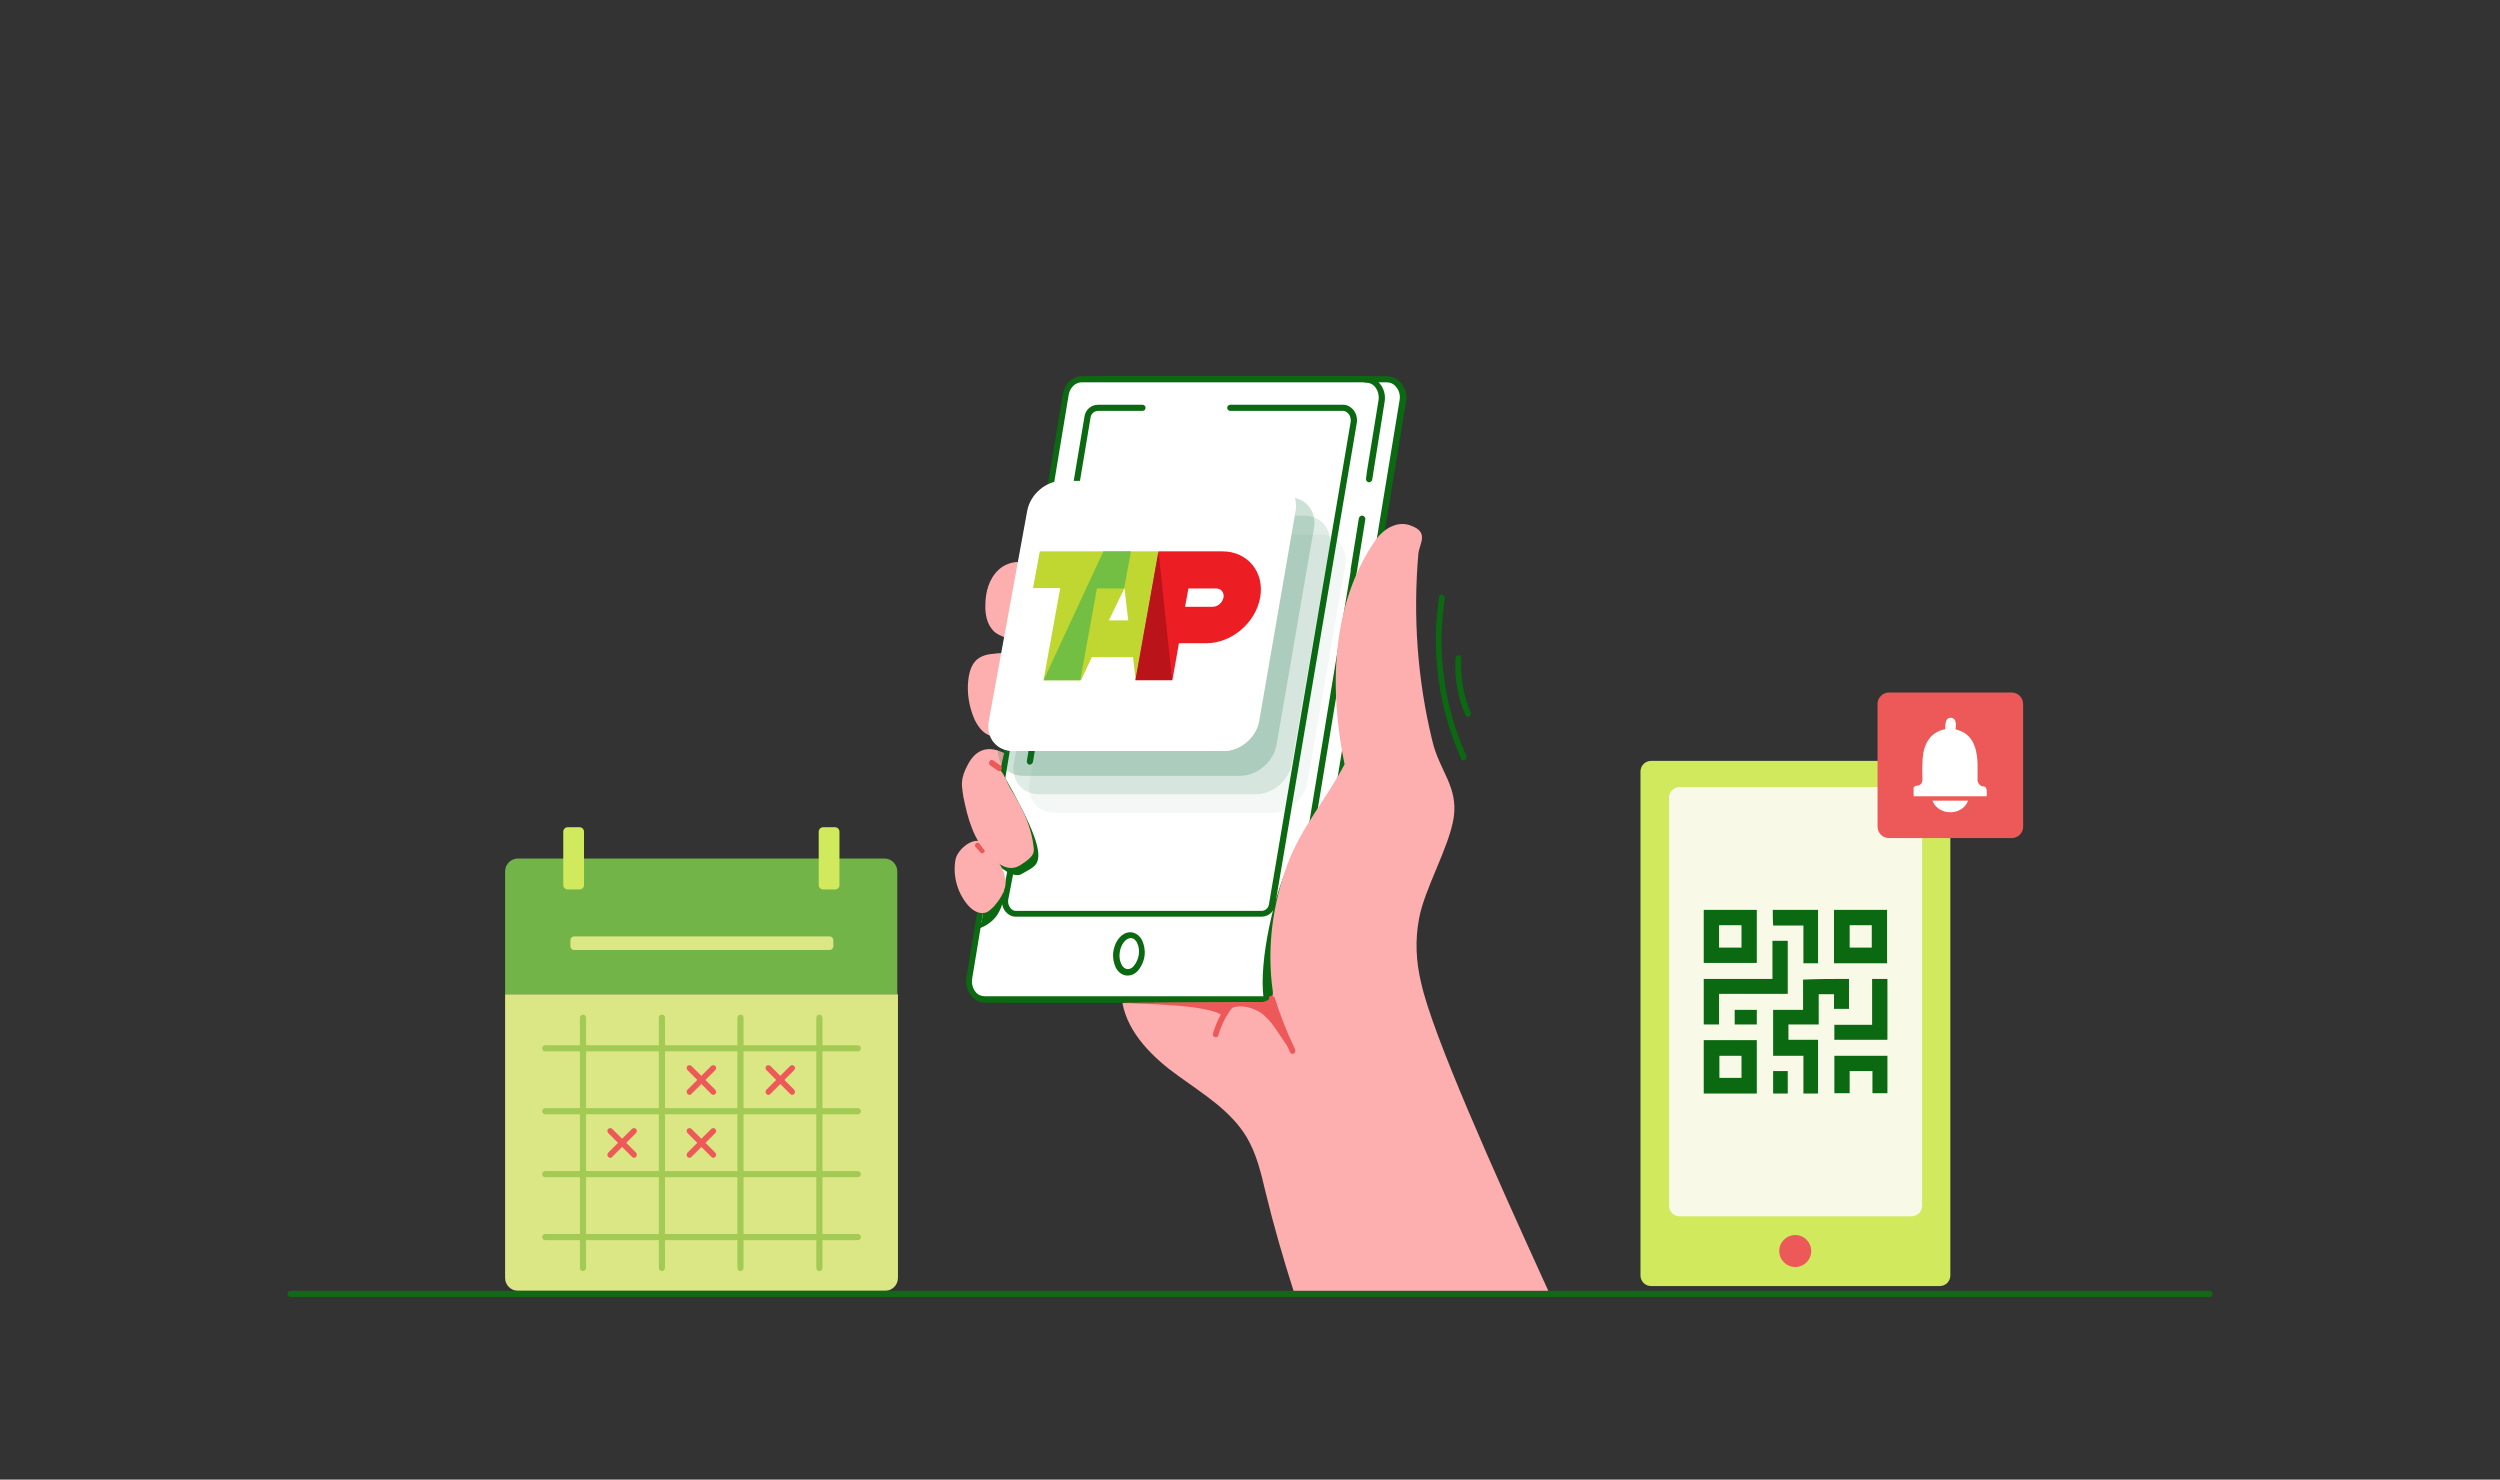 <?xml version="1.0" encoding="utf-8"?>
<!-- Generator: Adobe Illustrator 24.1.0, SVG Export Plug-In . SVG Version: 6.00 Build 0)  -->
<svg version="1.1" xmlns="http://www.w3.org/2000/svg" xmlns:xlink="http://www.w3.org/1999/xlink" x="0px" y="0px" width="735px"
	 height="435px" viewBox="0 0 735 435" style="enable-background:new 0 0 735 435;" xml:space="preserve">
<rect x="0" y="0" width="735" height="435" fill="#333333" stroke="none"/>
<style type="text/css">
	.st0{fill:#E1F5FF;}
	.st1{fill:#136818;}
	.st2{fill:#73B448;}
	.st3{fill:#ED5958;}
	.st4{fill:#FDAEAF;}
	.st5{fill:#A2CA54;}
	.st6{fill:#D0E95D;}
	.st7{fill:#4C9734;}
	.st8{fill:#DBE684;}
	.st9{fill:#FFFFFF;}
	.st10{fill:#F4FCA0;}
	.st11{clip-path:url(#SVGID_2_);}
	.st12{fill:#0B6911;}
	.st13{clip-path:url(#SVGID_4_);}
	.st14{fill:#FFFFFF;stroke:#0B6911;stroke-linecap:round;stroke-miterlimit:10;}
	.st15{fill:#56BA22;}
	.st16{fill:#B52025;}
	.st17{fill:#BFD730;}
	.st18{fill:#ED1C24;}
	.st19{fill:#BA141A;}
	.st20{fill:none;stroke:#0B6911;stroke-linecap:round;stroke-miterlimit:10;}
	.st21{clip-path:url(#SVGID_6_);}
	.st22{fill-rule:evenodd;clip-rule:evenodd;fill:#FDAEAF;}
	.st23{fill-rule:evenodd;clip-rule:evenodd;fill:#73B448;}
	.st24{fill-rule:evenodd;clip-rule:evenodd;fill:#ED5958;}
	.st25{fill-rule:evenodd;clip-rule:evenodd;fill:#ED1C24;}
	.st26{fill-rule:evenodd;clip-rule:evenodd;fill:#46A41A;}
	.st27{fill-rule:evenodd;clip-rule:evenodd;fill:#BA141A;}
	.st28{fill:#BA131A;}
	.st29{fill:#94CE28;}
	.st30{fill:#E1F4FD;}
	.st31{fill:#5AA5FB;}
	.st32{opacity:5.000000e-02;}
	.st33{fill-rule:evenodd;clip-rule:evenodd;fill:#046A38;}
	.st34{opacity:0.125;}
	.st35{opacity:0.2;}
	.st36{fill-rule:evenodd;clip-rule:evenodd;fill:#FFFFFF;}
	.st37{fill-rule:evenodd;clip-rule:evenodd;fill:#ED1D24;}
	.st38{fill-rule:evenodd;clip-rule:evenodd;fill:#72BF44;}
	.st39{fill-rule:evenodd;clip-rule:evenodd;fill:#BA131A;}
	.st40{fill:#F9F9E8;}
	.st41{fill:none;}
	.st42{display:none;}
	.st43{display:inline;}
	.st44{clip-path:url(#SVGID_8_);}
	.st45{clip-path:url(#SVGID_10_);}
	.st46{clip-path:url(#SVGID_12_);}
	.st47{clip-path:url(#SVGID_14_);}
	.st48{display:inline;opacity:0.29;fill:#0B6911;}
</style>
<g id="Layer_1">
</g>
<g id="Layer_3">
	<g>
		<g>
			<g>
				<path class="st12" d="M275.4,253.9C275.3,253.9,275.3,253.9,275.4,253.9l0.1-1.1L275.4,253.9z"/>
			</g>
		</g>
		<g id="Layer_2_5_">
			<g>
				<g>
					<g>
						<g>
							<path class="st8" d="M260.2,379.5H152.3c-2.1,0-3.8-1.7-3.8-3.8v-83.4H264v83.4C264,377.8,262.3,379.5,260.2,379.5z"/>
						</g>
					</g>
					<g>
						<g>
							<path class="st2" d="M263.9,292.3H148.5v-36.1c0-2.1,1.7-3.8,3.8-3.8h107.7c2.1,0,3.8,1.7,3.8,3.8V292.3z"/>
						</g>
					</g>
				</g>
			</g>
			<g>
				<g>
					<g>
						<path class="st6" d="M245.5,261.5h-3.5c-0.7,0-1.3-0.6-1.3-1.3v-15.7c0-0.7,0.6-1.3,1.3-1.3h3.5c0.7,0,1.3,0.6,1.3,1.3v15.7
							C246.8,261,246.2,261.5,245.5,261.5z"/>
					</g>
				</g>
				<g>
					<g>
						<path class="st6" d="M170.4,261.5h-3.5c-0.7,0-1.3-0.6-1.3-1.3v-15.7c0-0.7,0.6-1.3,1.3-1.3h3.5c0.7,0,1.3,0.6,1.3,1.3v15.7
							C171.7,261,171.1,261.5,170.4,261.5z"/>
					</g>
				</g>
			</g>
			<g>
				<g>
					<g>
						<g>
							<path class="st3" d="M209.7,321.9c-0.2,0-0.4-0.1-0.6-0.3l-7-7c-0.3-0.3-0.3-0.9,0-1.2c0.3-0.3,0.9-0.3,1.2,0l7,7
								c0.3,0.3,0.3,0.9,0,1.2C210.1,321.8,209.9,321.9,209.7,321.9z"/>
						</g>
					</g>
					<g>
						<g>
							<path class="st3" d="M202.7,321.9c-0.2,0-0.4-0.1-0.6-0.3c-0.3-0.3-0.3-0.9,0-1.2l7-7c0.3-0.3,0.9-0.3,1.2,0
								c0.3,0.3,0.3,0.9,0,1.2l-7,7C203.2,321.8,202.9,321.9,202.7,321.9z"/>
						</g>
					</g>
				</g>
				<g>
					<g>
						<g>
							<path class="st3" d="M209.7,340.4c-0.2,0-0.4-0.1-0.6-0.3l-7-7c-0.3-0.3-0.3-0.9,0-1.2c0.3-0.3,0.9-0.3,1.2,0l7,7
								c0.3,0.3,0.3,0.9,0,1.2C210.1,340.3,209.9,340.4,209.7,340.4z"/>
						</g>
					</g>
					<g>
						<g>
							<path class="st3" d="M202.7,340.4c-0.2,0-0.4-0.1-0.6-0.3c-0.3-0.3-0.3-0.9,0-1.2l7-7c0.3-0.3,0.9-0.3,1.2,0
								c0.3,0.3,0.3,0.9,0,1.2l-7,7C203.2,340.3,202.9,340.4,202.7,340.4z"/>
						</g>
					</g>
				</g>
				<g>
					<g>
						<g>
							<path class="st3" d="M186.4,340.4c-0.2,0-0.4-0.1-0.6-0.3l-7-7c-0.3-0.3-0.3-0.9,0-1.2c0.3-0.3,0.9-0.3,1.2,0l7,7
								c0.3,0.3,0.3,0.9,0,1.2C186.9,340.3,186.6,340.4,186.4,340.4z"/>
						</g>
					</g>
					<g>
						<g>
							<path class="st3" d="M179.4,340.4c-0.2,0-0.4-0.1-0.6-0.3c-0.3-0.3-0.3-0.9,0-1.2l7-7c0.3-0.3,0.9-0.3,1.2,0
								c0.3,0.3,0.3,0.9,0,1.2l-7,7C179.9,340.3,179.7,340.4,179.4,340.4z"/>
						</g>
					</g>
				</g>
				<g>
					<g>
						<g>
							<path class="st3" d="M232.9,321.9c-0.2,0-0.4-0.1-0.6-0.3l-7-7c-0.3-0.3-0.3-0.9,0-1.2c0.3-0.3,0.9-0.3,1.2,0l7,7
								c0.3,0.3,0.3,0.9,0,1.2C233.3,321.8,233.1,321.9,232.9,321.9z"/>
						</g>
					</g>
					<g>
						<g>
							<path class="st3" d="M225.9,321.9c-0.2,0-0.4-0.1-0.6-0.3c-0.3-0.3-0.3-0.9,0-1.2l7-7c0.3-0.3,0.9-0.3,1.2,0
								c0.3,0.3,0.3,0.9,0,1.2l-7,7C226.3,321.8,226.1,321.9,225.9,321.9z"/>
						</g>
					</g>
				</g>
			</g>
			<g>
				<g>
					<g>
						<g>
							<path class="st5" d="M171.4,373.7c-0.5,0-0.9-0.4-0.9-0.9v-73.6c0-0.5,0.4-0.9,0.9-0.9s0.9,0.4,0.9,0.9v73.6
								C172.3,373.3,171.9,373.7,171.4,373.7z"/>
						</g>
					</g>
					<g>
						<g>
							<path class="st5" d="M194.6,373.7c-0.5,0-0.9-0.4-0.9-0.9v-73.6c0-0.5,0.4-0.9,0.9-0.9c0.5,0,0.9,0.4,0.9,0.9v73.6
								C195.5,373.3,195.1,373.7,194.6,373.7z"/>
						</g>
					</g>
					<g>
						<g>
							<path class="st5" d="M217.7,373.7c-0.5,0-0.9-0.4-0.9-0.9v-73.6c0-0.5,0.4-0.9,0.9-0.9s0.9,0.4,0.9,0.9v73.6
								C218.6,373.3,218.2,373.7,217.7,373.7z"/>
						</g>
					</g>
					<g>
						<g>
							<path class="st5" d="M240.9,373.7c-0.5,0-0.9-0.4-0.9-0.9v-73.6c0-0.5,0.4-0.9,0.9-0.9c0.5,0,0.9,0.4,0.9,0.9v73.6
								C241.8,373.3,241.4,373.7,240.9,373.7z"/>
						</g>
					</g>
				</g>
				<g>
					<g>
						<g>
							<path class="st5" d="M252.2,309.1h-91.9c-0.5,0-0.9-0.4-0.9-0.9s0.4-0.9,0.9-0.9h91.9c0.5,0,0.9,0.4,0.9,0.9
								S252.7,309.1,252.2,309.1z"/>
						</g>
					</g>
					<g>
						<g>
							<path class="st5" d="M252.2,327.6h-91.9c-0.5,0-0.9-0.4-0.9-0.9c0-0.5,0.4-0.9,0.9-0.9h91.9c0.5,0,0.9,0.4,0.9,0.9
								C253.1,327.2,252.7,327.6,252.2,327.6z"/>
						</g>
					</g>
					<g>
						<g>
							<path class="st5" d="M252.2,346.1h-91.9c-0.5,0-0.9-0.4-0.9-0.9c0-0.5,0.4-0.9,0.9-0.9h91.9c0.5,0,0.9,0.4,0.9,0.9
								C253.1,345.7,252.7,346.1,252.2,346.1z"/>
						</g>
					</g>
					<g>
						<g>
							<path class="st5" d="M252.2,364.6h-91.9c-0.5,0-0.9-0.4-0.9-0.9s0.4-0.9,0.9-0.9h91.9c0.5,0,0.9,0.4,0.9,0.9
								S252.7,364.6,252.2,364.6z"/>
						</g>
					</g>
				</g>
			</g>
			<g>
				<g>
					<path class="st8" d="M243.9,279.3h-75.1c-0.6,0-1.1-0.5-1.1-1.1v-1.8c0-0.6,0.5-1.1,1.1-1.1h75.1c0.6,0,1.1,0.5,1.1,1.1v1.8
						C245,278.8,244.5,279.3,243.9,279.3z"/>
				</g>
			</g>
		</g>
		<g>
			<g>
				<g>
					<path class="st1" d="M649.6,381.3H85.4c-0.5,0-0.9-0.4-0.9-0.9c0-0.5,0.4-0.9,0.9-0.9h564.2c0.5,0,0.9,0.4,0.9,0.9
						C650.5,380.9,650.1,381.3,649.6,381.3z"/>
				</g>
			</g>
		</g>
		<g>
			<g>
				<g>
					<g>
						<g>
							<path class="st5" d="M469.8,272.5L469.8,272.5L469.8,272.5z M457.4,285.1L457.4,285.1L457.4,285.1z"/>
						</g>
					</g>
				</g>
				<g>
					<g>
						<g>
							<g>
								<g>
									<path class="st9" d="M296,293.9h82.3c3.1,0,5.7-2.4,6.2-5.8l28-170.4c0.5-3.2-1.8-6.2-4.7-6.2h-83.6
										c-2.3,0-4.2,1.8-4.7,4.4l-28.4,171.8C290.8,291,293.1,293.9,296,293.9z"/>
								</g>
								<g>
									<path class="st12" d="M378.3,294.8H296c-1.5,0-3-0.7-4.1-1.9c-1.3-1.4-1.9-3.3-1.7-5.3l28.4-171.9c0.6-3,2.9-5.1,5.6-5.1
										h83.6c1.6,0,3,0.7,4.1,2c1.2,1.4,1.8,3.3,1.5,5.3l-28,170.4C384.8,292,381.9,294.8,378.3,294.8z M324.2,112.4
										c-1.8,0-3.4,1.5-3.8,3.6L292,287.9c-0.1,1.4,0.3,2.8,1.2,3.8c0.7,0.8,1.7,1.3,2.7,1.3h82.3c2.6,0,4.8-2.1,5.3-5.1l28-170.4
										c0.2-1.4-0.2-2.8-1.1-3.8c-0.7-0.9-1.7-1.3-2.8-1.3H324.2z"/>
								</g>
							</g>
							<g>
								<g>
									<path class="st12" d="M398.1,168.4c-0.1,0-0.1,0-0.2,0c-0.5-0.1-0.9-0.6-0.8-1.1l2.4-14.9c0.1-0.5,0.6-0.9,1.1-0.8
										c0.5,0.1,0.9,0.6,0.8,1.1l-2.4,14.9C399,168.1,398.6,168.4,398.1,168.4z"/>
								</g>
							</g>
							<g>
								<g>
									<path class="st9" d="M401.7,111.5H318c-2.3,0-4.2,1.8-4.7,4.4L285,287.7c-0.5,3.2,1.8,6.2,4.7,6.2H372
										c3.1,0,5.7-2.4,6.2-5.8l1.8-10.5"/>
								</g>
								<g>
									<path class="st12" d="M372,294.8h-82.3c-1.6,0-3-0.7-4.1-2c-1.2-1.4-1.8-3.3-1.5-5.3l28.4-171.8c0.6-3,2.9-5.1,5.6-5.1
										h83.6c0.5,0,0.9,0.4,0.9,0.9s-0.4,0.9-0.9,0.9H318c-1.8,0-3.4,1.5-3.8,3.6l-28.4,171.8c-0.2,1.4,0.2,2.8,1,3.8
										c0.7,0.9,1.7,1.3,2.8,1.3H372c2.6,0,4.8-2.1,5.3-5.1l1.8-10.6c0.1-0.5,0.6-0.8,1.1-0.7c0.5,0.1,0.8,0.6,0.7,1.1l-1.8,10.5
										C378.5,292,375.5,294.8,372,294.8z"/>
								</g>
							</g>
							<g>
								<g>
									<path class="st9" d="M402.5,140.9l0.3-2.3l3.4-20.9c0.5-3.2-1.8-6.2-4.7-6.2"/>
								</g>
								<g>
									<path class="st12" d="M402.5,141.8c0,0-0.1,0-0.1,0c-0.5-0.1-0.8-0.5-0.8-1l0.3-2.3l3.4-20.9c0.2-1.4-0.2-2.8-1-3.8
										c-0.7-0.9-1.7-1.3-2.8-1.3c-0.5,0-0.9-0.4-0.9-0.9s0.4-0.9,0.9-0.9c1.6,0,3,0.7,4.1,2c1.2,1.4,1.8,3.3,1.5,5.3l-3.7,23.2
										C403.3,141.4,402.9,141.8,402.5,141.8z"/>
								</g>
							</g>
							<g>
								<g>
									<path class="st9" d="M299.7,242.5l-4.2,21.9c-0.3,2.1,1.1,4.2,3.1,4.2h72.3c1.5,0,2.9-1.1,3.1-2.9l24-141.7
										c0.3-2.1-1.1-4.2-3.1-4.2h-33.2"/>
								</g>
								<g>
									<path class="st12" d="M370.9,269.5h-72.3c-1.1,0-2.1-0.5-2.9-1.4c-0.9-1-1.3-2.5-1.1-3.9l4.2-21.9c0.1-0.5,0.6-0.8,1.1-0.7
										c0.5,0.1,0.8,0.6,0.7,1.1l-4.2,21.9c-0.1,0.8,0.1,1.7,0.7,2.4c0.4,0.5,1,0.8,1.5,0.8h72.3c1,0,2.1-0.8,2.2-2.1l24-141.7
										c0.1-0.8-0.1-1.8-0.7-2.4c-0.4-0.5-1-0.8-1.5-0.8h-33.2c-0.5,0-0.9-0.4-0.9-0.9s0.4-0.9,0.9-0.9h33.2
										c1.1,0,2.1,0.5,2.9,1.4c0.9,1,1.3,2.5,1.1,3.9l-24,141.7C374.7,267.9,373,269.5,370.9,269.5z"/>
								</g>
							</g>
							<g>
								<g>
									<path class="st9" d="M335.9,119.9h-13.1c-1.5,0-2.9,1.1-3.1,2.9l-16.9,101"/>
								</g>
								<g>
									<path class="st12" d="M302.8,224.8c0,0-0.1,0-0.2,0c-0.5-0.1-0.8-0.6-0.7-1.1l16.9-101c0.2-2.1,1.9-3.7,4-3.7h13.1
										c0.5,0,0.9,0.4,0.9,0.9s-0.4,0.9-0.9,0.9h-13.1c-1,0-2.1,0.8-2.2,2.1L303.7,224C303.6,224.4,303.2,224.8,302.8,224.8z"/>
								</g>
							</g>
							<g>
								<g>
									<path class="st12" d="M384,253.9c0,0-0.1,0-0.1,0c-0.5-0.1-0.8-0.6-0.8-1l14.1-85.6c0.1-0.5,0.5-0.8,1-0.8
										c0.5,0.1,0.8,0.6,0.8,1l-14.1,85.6C384.8,253.6,384.4,253.9,384,253.9z"/>
								</g>
							</g>
							<g>
								<g>
									<path class="st9" d="M328.3,279.9c0.4-3,2.4-5.2,4.4-5c2,0.3,3.4,2.9,3,6c-0.4,3-2.4,5.2-4.4,5
										C329.3,285.6,327.9,282.9,328.3,279.9z"/>
								</g>
								<g>
									<path class="st12" d="M331.6,286.8c-0.2,0-0.3,0-0.5,0c-1.3-0.2-2.4-1-3.1-2.4c-0.6-1.3-0.9-2.9-0.7-4.5l0,0
										c0.5-3.6,2.9-6.1,5.4-5.8c1.3,0.2,2.4,1,3.1,2.4c0.6,1.3,0.9,2.9,0.7,4.5c-0.2,1.6-0.9,3.1-1.8,4.2
										C333.9,286.2,332.8,286.8,331.6,286.8z M332.4,275.8c-1.4,0-2.9,1.9-3.2,4.2l0,0c-0.2,1.3,0,2.5,0.5,3.5
										c0.2,0.5,0.8,1.3,1.7,1.4c0.9,0.1,1.7-0.5,2-1c0.7-0.8,1.2-2,1.4-3.2c0.2-1.3,0-2.5-0.5-3.5c-0.2-0.5-0.8-1.3-1.7-1.4
										C332.6,275.8,332.5,275.8,332.4,275.8z M328.3,279.9L328.3,279.9L328.3,279.9z"/>
								</g>
							</g>
							<g>
								<g>
									<g>
										<path class="st12" d="M287.4,273.1c2.1-0.6,4.1-1.9,5.5-3.7c1.3-1.8,2.1-4.1,2.3-6.3c0-0.2,0-0.5-0.2-0.6
											c-0.2-0.2-0.6-0.2-0.8,0c-1.5,0.5-2.9,1.1-3.9,2.3c-1.6,2.1-1.1,5.3-2.3,7.8"/>
									</g>
								</g>
							</g>
							<g>
								<g>
									<g>
										<path class="st12" d="M371.5,293.5c-1.5-10.9,3.2-31.8,8.4-41.5c0.3,7.3-4.5,26.3-4.4,33.4c0,2.1,0.3,4.2-0.2,6.3
											c-0.5,2.1-2.1,4.1-4.2,4.2"/>
									</g>
								</g>
							</g>
						</g>
						<g>
							<g>
								<g>
									<path class="st12" d="M302.6,213.1c0.8-2.6,0-8.8-1.3-11.2c-2.6,4.2-5.2,13.6-5.3,18.5
										C298.3,219.3,301.8,215.7,302.6,213.1z"/>
								</g>
							</g>
							<g>
								<g>
									<path class="st12" d="M297.3,216.2C297.3,216.2,297.3,216.1,297.3,216.2c-0.2,0-0.2,0-0.3,0.2L297.3,216.2z"/>
								</g>
							</g>
						</g>
						<g>
							<g>
								<g>
									<path class="st4" d="M455.2,379.5c-16.2-35.5-34-75.2-37.4-90.6c-1.5-6.2-1.8-12.6-0.6-18.8c1.5-8.6,8.9-21.1,10.2-29.8
										c1.3-9.1-4.2-13.6-6.3-22.5c-4.4-18-5.7-36.6-4.1-55c0.3-2.9,3.1-6.2-1.8-8.1c-4.1-1.9-8.4,0.6-11,4.4
										c-12.8,18.6-13.5,43.4-8.9,65.6c-5.3,10.2-12.6,18.3-16.7,29.2c-4.5,12-6.2,24.8-4.4,37.6c0.3,1.8-1.3,3.2-3.2,3.2l-41,0.2
										c1.6,8.9,9.1,16.2,16.4,21.4c7.3,5.3,15.4,10.2,20.1,18c2.9,4.9,4.2,10.4,5.5,15.9c2.4,9.9,5.2,19.6,8.3,29.3"/>
								</g>
							</g>
						</g>
						<g>
							<g>
								<g>
									<path class="st4" d="M300.4,188.5c-2.8-0.5-6.5-1.1-8.4-3.1c-1.8-1.9-2.4-4.7-2.3-7.5c0-3.9,1.1-7.8,3.9-10.4
										c2.8-2.6,7.6-3.2,10.4-0.6L300.4,188.5z"/>
								</g>
							</g>
						</g>
						<g>
							<g>
								<g>
									<path class="st3" d="M296.1,187.5c1.5,0.5,2.9,0.6,4.2,0.8l3.7-21.7c-0.3-0.3-0.6-0.5-1-0.6
										C302.8,173.8,300.4,181.2,296.1,187.5z"/>
								</g>
							</g>
						</g>
						<g>
							<g>
								<g>
									<path class="st4" d="M299.2,196.5c2.4,3.4,3.7,5.7,3.2,9.7c-0.5,3.4-3.1,6.2-5.8,8.3c-1.3,1-2.8,1.9-4.4,1.9
										c-2.6,0-4.5-2.4-5.7-4.9c-1.6-3.7-2.3-7.8-1.8-11.8c0.3-2.4,1.1-5,3.2-6.3c1-0.6,2.3-1,3.4-1.1c1.9-0.3,6.5-0.5,8.4-0.6"/>
								</g>
							</g>
						</g>
						<g>
							<g>
								<g>
									<path class="st12" d="M292.6,253.7c1.3,1.1,5,4.4,7.5,3.4c1.8-1.1,3.9-1.9,4.7-3.4c1.6-3.1-0.6-9.7-9.6-25.6
										c-0.2-0.3,7.3,17.2,7,17.3c-1.6,1.5-3.2,2.8-4.9,4.2c-0.5,0.5-1,0.8-1.6,0.8c-0.6,0-1.3-0.6-1.9-0.6c-0.5,0-0.8,0.5-1,1
										c-0.2,0.5,0,1,0.2,1.5"/>
								</g>
							</g>
						</g>
						<g>
							<g>
								<g>
									<path class="st4" d="M292.7,252.7c1.9,1.5,3.2,5.3,2.9,7.6c-0.5,2.4-1.8,4.4-3.4,6.2c-0.8,0.8-1.8,1.8-2.9,1.9
										c-1.9,0.3-3.7-1-5-2.6c-2.9-3.6-4.2-8.4-3.4-13c0.5-2.8,4.4-6.2,7.1-5.5"/>
								</g>
							</g>
						</g>
						<g>
							<g>
								<g>
									<g>
										<path class="st3" d="M286.9,249.1c0.5,0.5,0.8,1,1.3,1.5c0.6,0.8,1.9-0.3,1.1-1.1c-0.5-0.5-0.8-1-1.3-1.5
											C287.2,247.2,286.1,248.5,286.9,249.1L286.9,249.1z"/>
									</g>
								</g>
							</g>
						</g>
						<g>
							<g>
								<g>
									<g>
										<path class="st3" d="M299.2,194.8c-0.5-0.3-1-0.6-1.3-1c-0.8-0.6-1.6,0.8-0.8,1.5c0.5,0.3,1,0.6,1.3,1
											C299.4,196.8,300.2,195.3,299.2,194.8L299.2,194.8z"/>
									</g>
								</g>
							</g>
						</g>
						<g>
							<g>
								<g>
									<g>
										<path class="st3" d="M373.1,293.7c1.6,5.3,3.7,10.5,6.2,15.7c0.5,1,1.8,0.2,1.5-0.8c-2.4-5-4.4-10-6-15.2
											C374.3,292.4,372.8,292.7,373.1,293.7L373.1,293.7z"/>
									</g>
								</g>
							</g>
						</g>
						<g>
							<g>
								<g>
									<g>
										<path class="st3" d="M360.7,295.5c-1.9,2.6-3.2,5.3-4.1,8.4c-0.3,1,1.3,1.5,1.6,0.5c0.8-2.9,2.1-5.5,3.9-7.9
											C362.8,295.5,361.3,294.7,360.7,295.5L360.7,295.5z"/>
									</g>
								</g>
							</g>
						</g>
						<g>
							<g>
								<g>
									<g>
										<path class="st3" d="M372.8,294c-0.5,0.3-1.3,0.6-1.9,0.6l-41,0.2c5,0.5,25.3,0.3,29.7,3.9c2.3-4.1,7.6-3.1,11-1
											c3.2,2.1,5.8,7,8.1,10.2l-5.5-14.1C373,293.7,372.8,294,372.8,294z"/>
									</g>
								</g>
							</g>
						</g>
						<g>
							<g>
								<g>
									<path class="st4" d="M295.2,221.4c-5.8-2.9-8.9,0.2-10.5,3.1c-2.6,4.7-1.9,6.5-1.5,9.6c1.3,6.6,3.1,13.1,7.9,17.7
										c2.3,2.1,5.5,4.9,9.1,2.4c3.6-2.3,3.9-3.4,3.7-5c-0.2-2.4-1-5.5-1.9-7.8c-1.3-3.4-3.1-6.6-5-9.7c-1.1-1.9-1.3-3.2-2.9-5.3"
										/>
								</g>
							</g>
						</g>
						<g>
							<g>
								<g>
									<g>
										<path class="st3" d="M291.1,225c0.8,0.5,1.5,1.1,2.3,1.6c0.8,0.6,1.6-0.8,0.8-1.5c-0.8-0.5-1.5-1.1-2.3-1.6
											C291.1,223,290.3,224.5,291.1,225L291.1,225z"/>
									</g>
								</g>
							</g>
						</g>
					</g>
					<g>
						<g>
							<g>
								<g>
									<g>
										<path class="st12" d="M423.1,175.4c-2.4,16.4-0.2,32.7,6.5,47.7c0.5,1,1.8,0.2,1.5-0.8c-6.5-14.6-8.8-30.6-6.3-46.5
											C424.7,174.9,423.2,174.4,423.1,175.4L423.1,175.4z"/>
									</g>
								</g>
							</g>
						</g>
						<g>
							<g>
								<g>
									<g>
										<path class="st12" d="M427.9,193.5c-0.3,5.8,0.6,11.3,2.9,16.7c0.3,1,1.9,0.5,1.6-0.5c-2.1-5.2-3.1-10.5-2.8-16.2
											C429.7,192.4,428.1,192.4,427.9,193.5L427.9,193.5z"/>
									</g>
								</g>
							</g>
						</g>
					</g>
				</g>
			</g>
			<g>
				<g class="st32">
					<path class="st33" d="M373.8,239h-63.7c-5,0-8.3-4.1-7.4-9.1l11.6-63.7c0.9-5,5.7-9.1,10.7-9.1h63.1c5,0,8.3,4.1,7.4,9.1
						l-11.1,63.7C383.5,235,378.8,239,373.8,239z"/>
				</g>
				<g class="st34">
					<path class="st33" d="M369.2,233.5h-63.7c-5,0-8.3-4.1-7.4-9.1l11.6-63.7c0.9-5,5.7-9.1,10.7-9.1h63.1c5,0,8.3,4.1,7.4,9.1
						l-11.1,63.7C379,229.5,374.2,233.5,369.2,233.5z"/>
				</g>
				<g class="st35">
					<path class="st33" d="M364.6,228.1h-63.7c-5,0-8.3-4.1-7.4-9.1l11.6-63.7c0.9-5,5.7-9.1,10.7-9.1h63.1c5,0,8.3,4.1,7.4,9.1
						L375.3,219C374.4,224,369.6,228.1,364.6,228.1z"/>
				</g>
			</g>
			<g>
				<g>
					<g>
						<g>
							<g>
								<path class="st36" d="M359.9,220.8h-61.8c-4.9,0-8.1-3.9-7.2-8.8l11.3-61.8c0.9-4.9,5.5-8.8,10.3-8.8h61.2
									c4.8,0,8,3.9,7.2,8.8L370.2,212C369.4,216.8,364.7,220.8,359.9,220.8z"/>
							</g>
						</g>
					</g>
				</g>
				<g>
					<g>
						<g>
							<path class="st36" d="M359.7,220.8h-61.8c-4.9,0-8.1-3.9-7.2-8.8l11.3-61.8c0.9-4.9,5.5-8.8,10.3-8.8h61.2
								c4.8,0,8,3.9,7.2,8.8L370,212C369.2,216.8,364.5,220.8,359.7,220.8z"/>
						</g>
					</g>
					<g>
						<g>
							<g>
								<path class="st17" d="M306.8,200l4.9-27.1h-8l2-10.8h34.9l-6.7,37.9l-0.8-6.8h-12.1l-3.2,6.8H306.8z M326,182.4h5.7
									l-1.1-9.5L326,182.4z"/>
							</g>
						</g>
						<g>
							<g>
								<path class="st37" d="M340.6,162.1h18.8c7.4,0,12.4,6.1,11.1,13.5c-1.3,7.5-8.4,13.5-15.8,13.5h-8.1l-1.9,10.8h-10.8
									L340.6,162.1z M349.4,173h8.1c1.5,0,2.5,1.2,2.2,2.7c-0.3,1.5-1.7,2.7-3.2,2.7h-8.1L349.4,173z"/>
							</g>
						</g>
						<g>
							<g>
								<polygon class="st38" points="306.8,200 317.6,200 322.5,173 330.5,173 332.5,162.1 324.4,162.1 								"/>
							</g>
						</g>
						<g>
							<g>
								<polygon class="st39" points="333.8,200 344.6,200 340.6,162.1 								"/>
							</g>
						</g>
					</g>
				</g>
			</g>
		</g>
		<g>
			<g>
				<g>
					<path class="st6" d="M573.4,375c0,1.7-1.4,3.1-3.1,3.1h-84.9c-1.7,0-3.1-1.4-3.1-3.1V226.8c0-1.7,1.4-3.1,3.1-3.1h84.9
						c1.7,0,3.1,1.4,3.1,3.1V375z"/>
				</g>
			</g>
			<g>
				<g>
					<circle class="st3" cx="527.8" cy="367.8" r="4.7"/>
				</g>
			</g>
			<g>
				<g>
					<path class="st40" d="M493.8,231.4H562c1.7,0,3.1,1.4,3.1,3.1v120c0,1.7-1.4,3.1-3.1,3.1h-68.2c-1.7,0-3.1-1.4-3.1-3.1v-120
						C490.7,232.8,492.1,231.4,493.8,231.4z"/>
				</g>
			</g>
			<g>
				<g>
					<g>
						<path class="st12" d="M543.6,287.8c0,2.9,0,5.8,0,8.8c-1.4,0-2.9,0-4.4,0c0-1.4,0-2.8,0-4.3c-1.5,0-2.9,0-4.5,0
							c0,2.9,0,5.9,0,8.9c-3.1,0-5.9,0-8.9,0c0,1.5,0,2.9,0,4.5c2.9,0,5.7,0,8.7,0c0,5.3,0,10.5,0,15.8c-1.4,0-2.8,0-4.3,0
							c0-3.7,0-7.3,0-11.1c-3.1,0-5.9,0-8.9,0c0-4.5,0-8.9,0-13.5c2.9,0,5.8,0,8.8,0c0-3.1,0-6,0-8.9
							C534.7,287.8,539.1,287.8,543.6,287.8z"/>
					</g>
				</g>
				<g>
					<g>
						<path class="st12" d="M516.5,283.1c-5.2,0-10.4,0-15.6,0c0-5.2,0-10.4,0-15.6c5.2,0,10.3,0,15.6,0
							C516.5,272.7,516.5,277.8,516.5,283.1z M512,278.6c0-2.2,0-4.4,0-6.6c-2.2,0-4.4,0-6.6,0c0,2.2,0,4.4,0,6.6
							C507.6,278.6,509.8,278.6,512,278.6z"/>
					</g>
				</g>
				<g>
					<g>
						<path class="st12" d="M554.8,283.2c-5.2,0-10.3,0-15.6,0c0-5.2,0-10.4,0-15.7c5.1,0,10.3,0,15.6,0
							C554.8,272.6,554.8,277.8,554.8,283.2z M550.3,278.6c0-2.3,0-4.5,0-6.6c-2.2,0-4.4,0-6.5,0c0,2.2,0,4.4,0,6.6
							C546,278.6,548.1,278.6,550.3,278.6z"/>
					</g>
				</g>
				<g>
					<g>
						<path class="st12" d="M516.5,321.5c-5.3,0-10.4,0-15.6,0c0-5.2,0-10.4,0-15.7c5.2,0,10.3,0,15.6,0
							C516.5,311,516.5,316.2,516.5,321.5z M505.5,310.4c0,2.3,0,4.5,0,6.5c2.3,0,4.4,0,6.5,0c0-2.3,0-4.4,0-6.5
							C509.7,310.4,507.6,310.4,505.5,310.4z"/>
					</g>
				</g>
				<g>
					<g>
						<path class="st12" d="M505.4,301.2c-1.6,0-3,0-4.5,0c0-4.4,0-8.8,0-13.4c6.7,0,13.3,0,20.2,0c0-3.8,0-7.4,0-11.2
							c1.6,0,3,0,4.5,0c0,5.2,0,10.3,0,15.6c-6.7,0-13.4,0-20.2,0C505.4,295.2,505.4,298.2,505.4,301.2z"/>
					</g>
				</g>
				<g>
					<g>
						<path class="st12" d="M554.9,305.7c-5.2,0-10.4,0-15.6,0c0-1.4,0-2.9,0-4.4c3.7,0,7.3,0,11.1,0c0-4.5,0-9,0-13.5
							c1.6,0,3,0,4.5,0C554.9,293.8,554.9,299.7,554.9,305.7z"/>
					</g>
				</g>
				<g>
					<g>
						<path class="st12" d="M550.5,314.9c-2.3,0-4.5,0-6.7,0c0,2.2,0,4.3,0,6.5c-1.6,0-3,0-4.5,0c0-3.7,0-7.3,0-11
							c5.2,0,10.4,0,15.6,0c0,3.6,0,7.3,0,11c-1.4,0-2.9,0-4.4,0C550.5,319.3,550.5,317.2,550.5,314.9z"/>
					</g>
				</g>
				<g>
					<g>
						<path class="st12" d="M521.2,267.5c4.5,0,8.8,0,13.3,0c0,5.2,0,10.4,0,15.7c-1.4,0-2.8,0-4.3,0c0-3.7,0-7.3,0-11.1
							c-3,0-5.9,0-8.9,0C521.2,270.4,521.2,269,521.2,267.5z"/>
					</g>
				</g>
				<g>
					<g>
						<path class="st12" d="M516.5,301.2c-2.2,0-4.3,0-6.5,0c0-1.5,0-2.9,0-4.3c2.2,0,4.4,0,6.5,0
							C516.5,298.3,516.5,299.7,516.5,301.2z"/>
					</g>
				</g>
				<g>
					<g>
						<path class="st12" d="M521.3,314.9c1.5,0,2.8,0,4.3,0c0,2.2,0,4.4,0,6.6c-1.4,0-2.8,0-4.3,0
							C521.3,319.3,521.3,317.2,521.3,314.9z"/>
					</g>
				</g>
			</g>
		</g>
		<g>
			<g>
				<g>
					<path class="st3" d="M591.4,246.4h-36c-1.9,0-3.4-1.5-3.4-3.4v-36c0-1.9,1.5-3.4,3.4-3.4h36c1.9,0,3.4,1.5,3.4,3.4v36
						C594.9,244.8,593.3,246.4,591.4,246.4z"/>
				</g>
			</g>
			<g>
				<g>
					<g>
						<path class="st9" d="M579.5,234.1c0,2.9-2.7,5.3-6.1,5.3c-3.4,0-6.1-2.4-6.2-5.3"/>
					</g>
					<g>
						<path class="st3" d="M573.4,240.1c-3.7,0-6.8-2.7-6.9-6l1.4,0c0.1,2.6,2.5,4.7,5.5,4.7c3,0,5.4-2.1,5.4-4.7l1.4,0
							C580.2,237.4,577.1,240.1,573.4,240.1z"/>
					</g>
				</g>
				<g>
					<g>
						<path class="st9" d="M583.1,230.5L583.1,230.5c-0.5,0-0.9-0.5-1.1-1.1c0,0,0-3.2,0-4.7c-0.1-2.8-0.4-9.1-6.4-10.7
							c0,0,0.4-3.6-2.2-3.6c-2.6,0-2.3,3.6-2.3,3.6c-6.1,1.6-6.6,7.8-6.6,10.7c-0.1,1.5,0,4.7,0,4.7c0,0.6-0.4,1.1-1,1.1
							c-1,0-1.8,0.8-1.6,1.9l-0.1,2.3h11.5h11.5l0-2.3C584.8,231.3,584.1,230.5,583.1,230.5z"/>
					</g>
					<g>
						<path class="st3" d="M585.5,235.4h-24.3l0.1-3c-0.1-0.6,0.1-1.3,0.6-1.8c0.4-0.5,1.1-0.8,1.7-0.8c0.1,0,0.4,0,0.4-0.5
							c0-0.1-0.1-3.3,0-4.8c-0.1-5.8,2.2-9.7,6.6-11.1c0-0.7,0.2-2,1-2.9c1-1.1,3-1.1,4,0c0.8,0.9,0.9,2.2,0.9,2.9
							c6.1,2,6.3,8.9,6.3,11.2c0,1.5,0,4.7,0,4.7c0.1,0.3,0.3,0.5,0.4,0.5c1.3,0,2.3,1.1,2.4,2.6L585.5,235.4z M562.6,234.1h21.5
							l0-1.6c0-0.6-0.3-1.3-1-1.3c-0.8,0-1.5-0.7-1.7-1.7c0-0.1,0-3.4,0-4.9c-0.1-2.3-0.3-8.5-5.9-10l-0.6-0.2l0.1-0.6
							c0.1-0.5,0.1-1.8-0.5-2.4c-0.5-0.5-1.5-0.5-2,0c-0.6,0.7-0.6,2-0.6,2.4l0,0.6l-0.6,0.1c-5.1,1.4-6.1,6.2-6.1,10
							c-0.1,1.5,0,4.7,0,4.7c0,1.1-0.7,1.8-1.7,1.8c-0.3,0-0.5,0.1-0.7,0.3c-0.2,0.2-0.3,0.5-0.2,0.9L562.6,234.1z"/>
					</g>
				</g>
			</g>
		</g>
	</g>
	<rect class="st41" width="735" height="435"/>
</g>
<g id="Layer_2" class="st42">
</g>
</svg>
